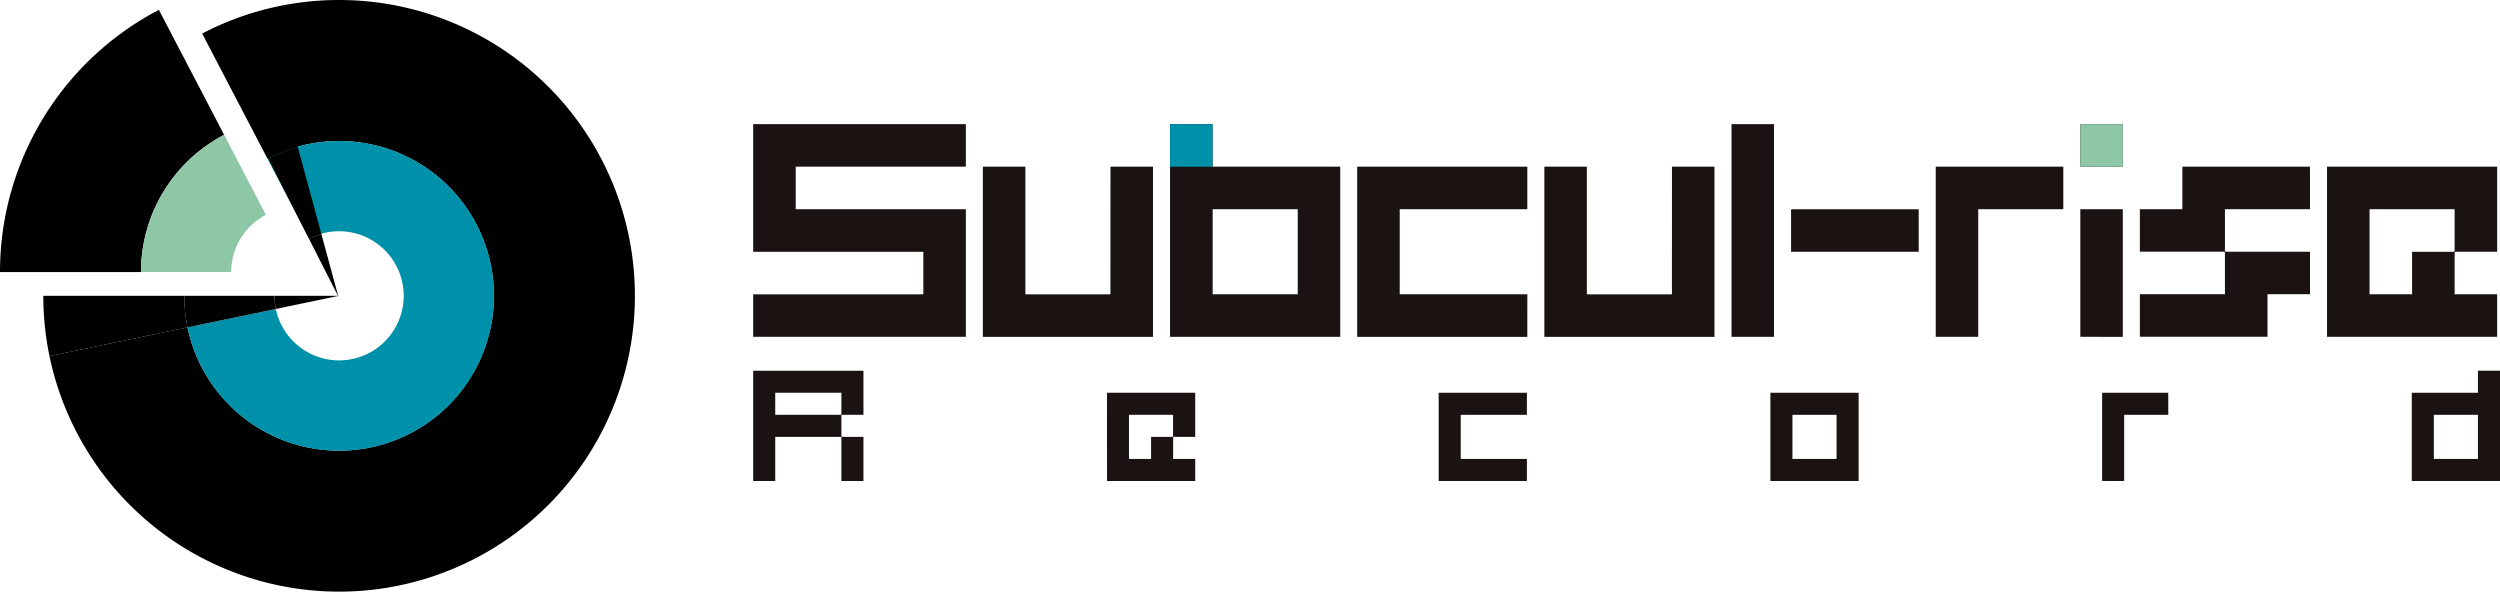 <svg xmlns="http://www.w3.org/2000/svg" width="199.998" height="47.326" viewBox="0 0 199.998 47.326"><path d="M319.686,175.771l-5.22-10a23.656,23.656,0,0,0-12.711,20.975h11.279A12.381,12.381,0,0,1,319.686,175.771Z" transform="translate(-301.755 -164.983)"/><path d="M315.266,188.727h7.215a5.167,5.167,0,0,1,2.778-4.58l-3.341-6.4A12.381,12.381,0,0,0,315.266,188.727Z" transform="translate(-303.987 -166.962)" fill="#8ec7a5"/><g transform="translate(3.464)"><rect width="11.278" transform="translate(0 23.663)"/><path d="M329.665,164.827a23.555,23.555,0,0,0-10.952,2.688l5.221,10a12.384,12.384,0,1,1-6.394,13.5l-11.043,2.3a23.665,23.665,0,1,0,23.169-28.488Z" transform="translate(-306.002 -164.827)"/><path d="M337.021,190.722a5.17,5.17,0,0,1-10.231,1.054l-7.065,1.471a12.389,12.389,0,1,0,6.394-13.5l3.34,6.4a5.167,5.167,0,0,1,7.561,4.58Z" transform="translate(-308.188 -167.059)" fill="#0091aa"/><path d="M326.631,193.173Z" transform="translate(-308.137 -169.51)" fill="#0091aa"/><path d="M317.183,193.173H305.905A23.739,23.739,0,0,0,306.4,198l11.043-2.3A12.456,12.456,0,0,1,317.183,193.173Z" transform="translate(-305.905 -169.51)"/><path d="M326.631,193.173h-7.216a12.456,12.456,0,0,0,.259,2.525l7.065-1.471A5.221,5.221,0,0,1,326.631,193.173Z" transform="translate(-308.137 -169.51)"/><path d="M333.228,193.173h-5.169a5.221,5.221,0,0,0,.108,1.054Z" transform="translate(-309.565 -169.51)"/></g><path d="M328.815,176.779l-2.953-10.885a23.774,23.774,0,0,0-4.528,1.741l5.112,10.055A12.485,12.485,0,0,1,328.815,176.779Z" transform="translate(-304.99 -165.003)"/><path d="M331.717,185.9l-1.89-6.964a12.485,12.485,0,0,0-2.369.911l3.271,6.434A5.136,5.136,0,0,1,331.717,185.9Z" transform="translate(-306.002 -167.158)"/><path d="M333.718,192.264l-1.354-4.989a5.136,5.136,0,0,0-.988.381Z" transform="translate(-306.649 -168.536)"/><g transform="translate(60.254 9.932)"><path d="M377.339,180.127v3.4H390.95v10.209H373.936v-3.4h13.611v-3.4H373.936V176.724H390.95v3.4Z" transform="translate(-373.936 -176.724)" fill="#1a1311"/><path d="M406.157,180.8h3.4v13.612H395.948V180.8h3.4v10.209h6.805Z" transform="translate(-377.573 -177.397)" fill="#1a1311"/><path d="M427.5,193.738H413.884V176.724h3.4v3.4H427.5Zm-3.4-10.209h-6.805v6.805h6.805Z" transform="translate(-380.536 -176.724)" fill="#1a1311"/><path d="M445.431,194.412H431.82V180.8h13.611v3.4H435.223v6.805h10.209Z" transform="translate(-383.5 -177.397)" fill="#1a1311"/><path d="M459.965,180.8h3.4v13.612H449.756V180.8h3.4v10.209h6.806Z" transform="translate(-386.463 -177.397)" fill="#1a1311"/><path d="M467.692,176.724h3.4v17.014h-3.4Z" transform="translate(-389.426 -176.724)" fill="#1a1311"/><path d="M473.4,188.28v-3.4h10.209v3.4Z" transform="translate(-390.369 -178.071)" fill="#1a1311"/><path d="M497.468,180.8v3.4h-6.806v10.209h-3.4V180.8Z" transform="translate(-392.659 -177.397)" fill="#1a1311"/><path d="M501.118,176.724h3.4v3.4h-3.4Zm0,17.014V183.53h3.4v10.209Z" transform="translate(-394.949 -176.724)" fill="#1a1311"/><path d="M520.436,184.2h-6.805v3.348l.054.054h6.751v3.4h-3.4v3.4H506.825v-3.4h6.806v-3.347l-.055-.055h-6.751v-3.4h3.4v-3.4h10.209Z" transform="translate(-395.892 -177.397)" fill="#1a1311"/><path d="M524.761,180.8h13.612v6.806h-3.348l-.055.055v3.347h3.4v3.4H524.761Zm6.806,10.209v-3.4h3.348l.054-.054V184.2h-6.806v6.805Z" transform="translate(-398.855 -177.397)" fill="#1a1311"/><path d="M382.758,209.174h-1.765v-3.5l-.028-.028H375.7v3.529h-1.764v-8.822h8.822v3.529h-1.736l-.028.028v1.708l.028.028h1.736Zm-1.792-5.293.028-.028v-1.736H375.7v1.765Z" transform="translate(-373.936 -180.628)" fill="#1a1311"/><path d="M407.839,202.465H414.9v3.529H413.16l-.028.028v1.736H414.9v1.765h-7.057Zm3.529,5.293v-1.764H413.1l.028-.028V204.23H409.6v3.529Z" transform="translate(-379.537 -180.977)" fill="#1a1311"/><path d="M446.686,209.523h-7.057v-7.058h7.057v1.765h-5.293v3.529h5.293Z" transform="translate(-384.79 -180.977)" fill="#1a1311"/><path d="M471.418,209.523v-7.058h7.058v7.058Zm5.293-5.293h-3.529v3.529h3.529Z" transform="translate(-390.042 -180.977)" fill="#1a1311"/><path d="M508.5,202.465v1.765h-3.529v5.293h-1.764v-7.058Z" transform="translate(-395.294 -180.977)" fill="#1a1311"/><path d="M532.884,202.116h5.293v-1.764h1.765v8.822h-7.058Zm1.764,1.765v3.529h3.529v-3.529Z" transform="translate(-400.197 -180.628)" fill="#1a1311"/><rect width="3.403" height="3.403" transform="translate(33.348)" fill="#0091aa"/><rect width="3.403" height="3.403" transform="translate(106.169)" fill="#8ec7a5"/></g></svg>